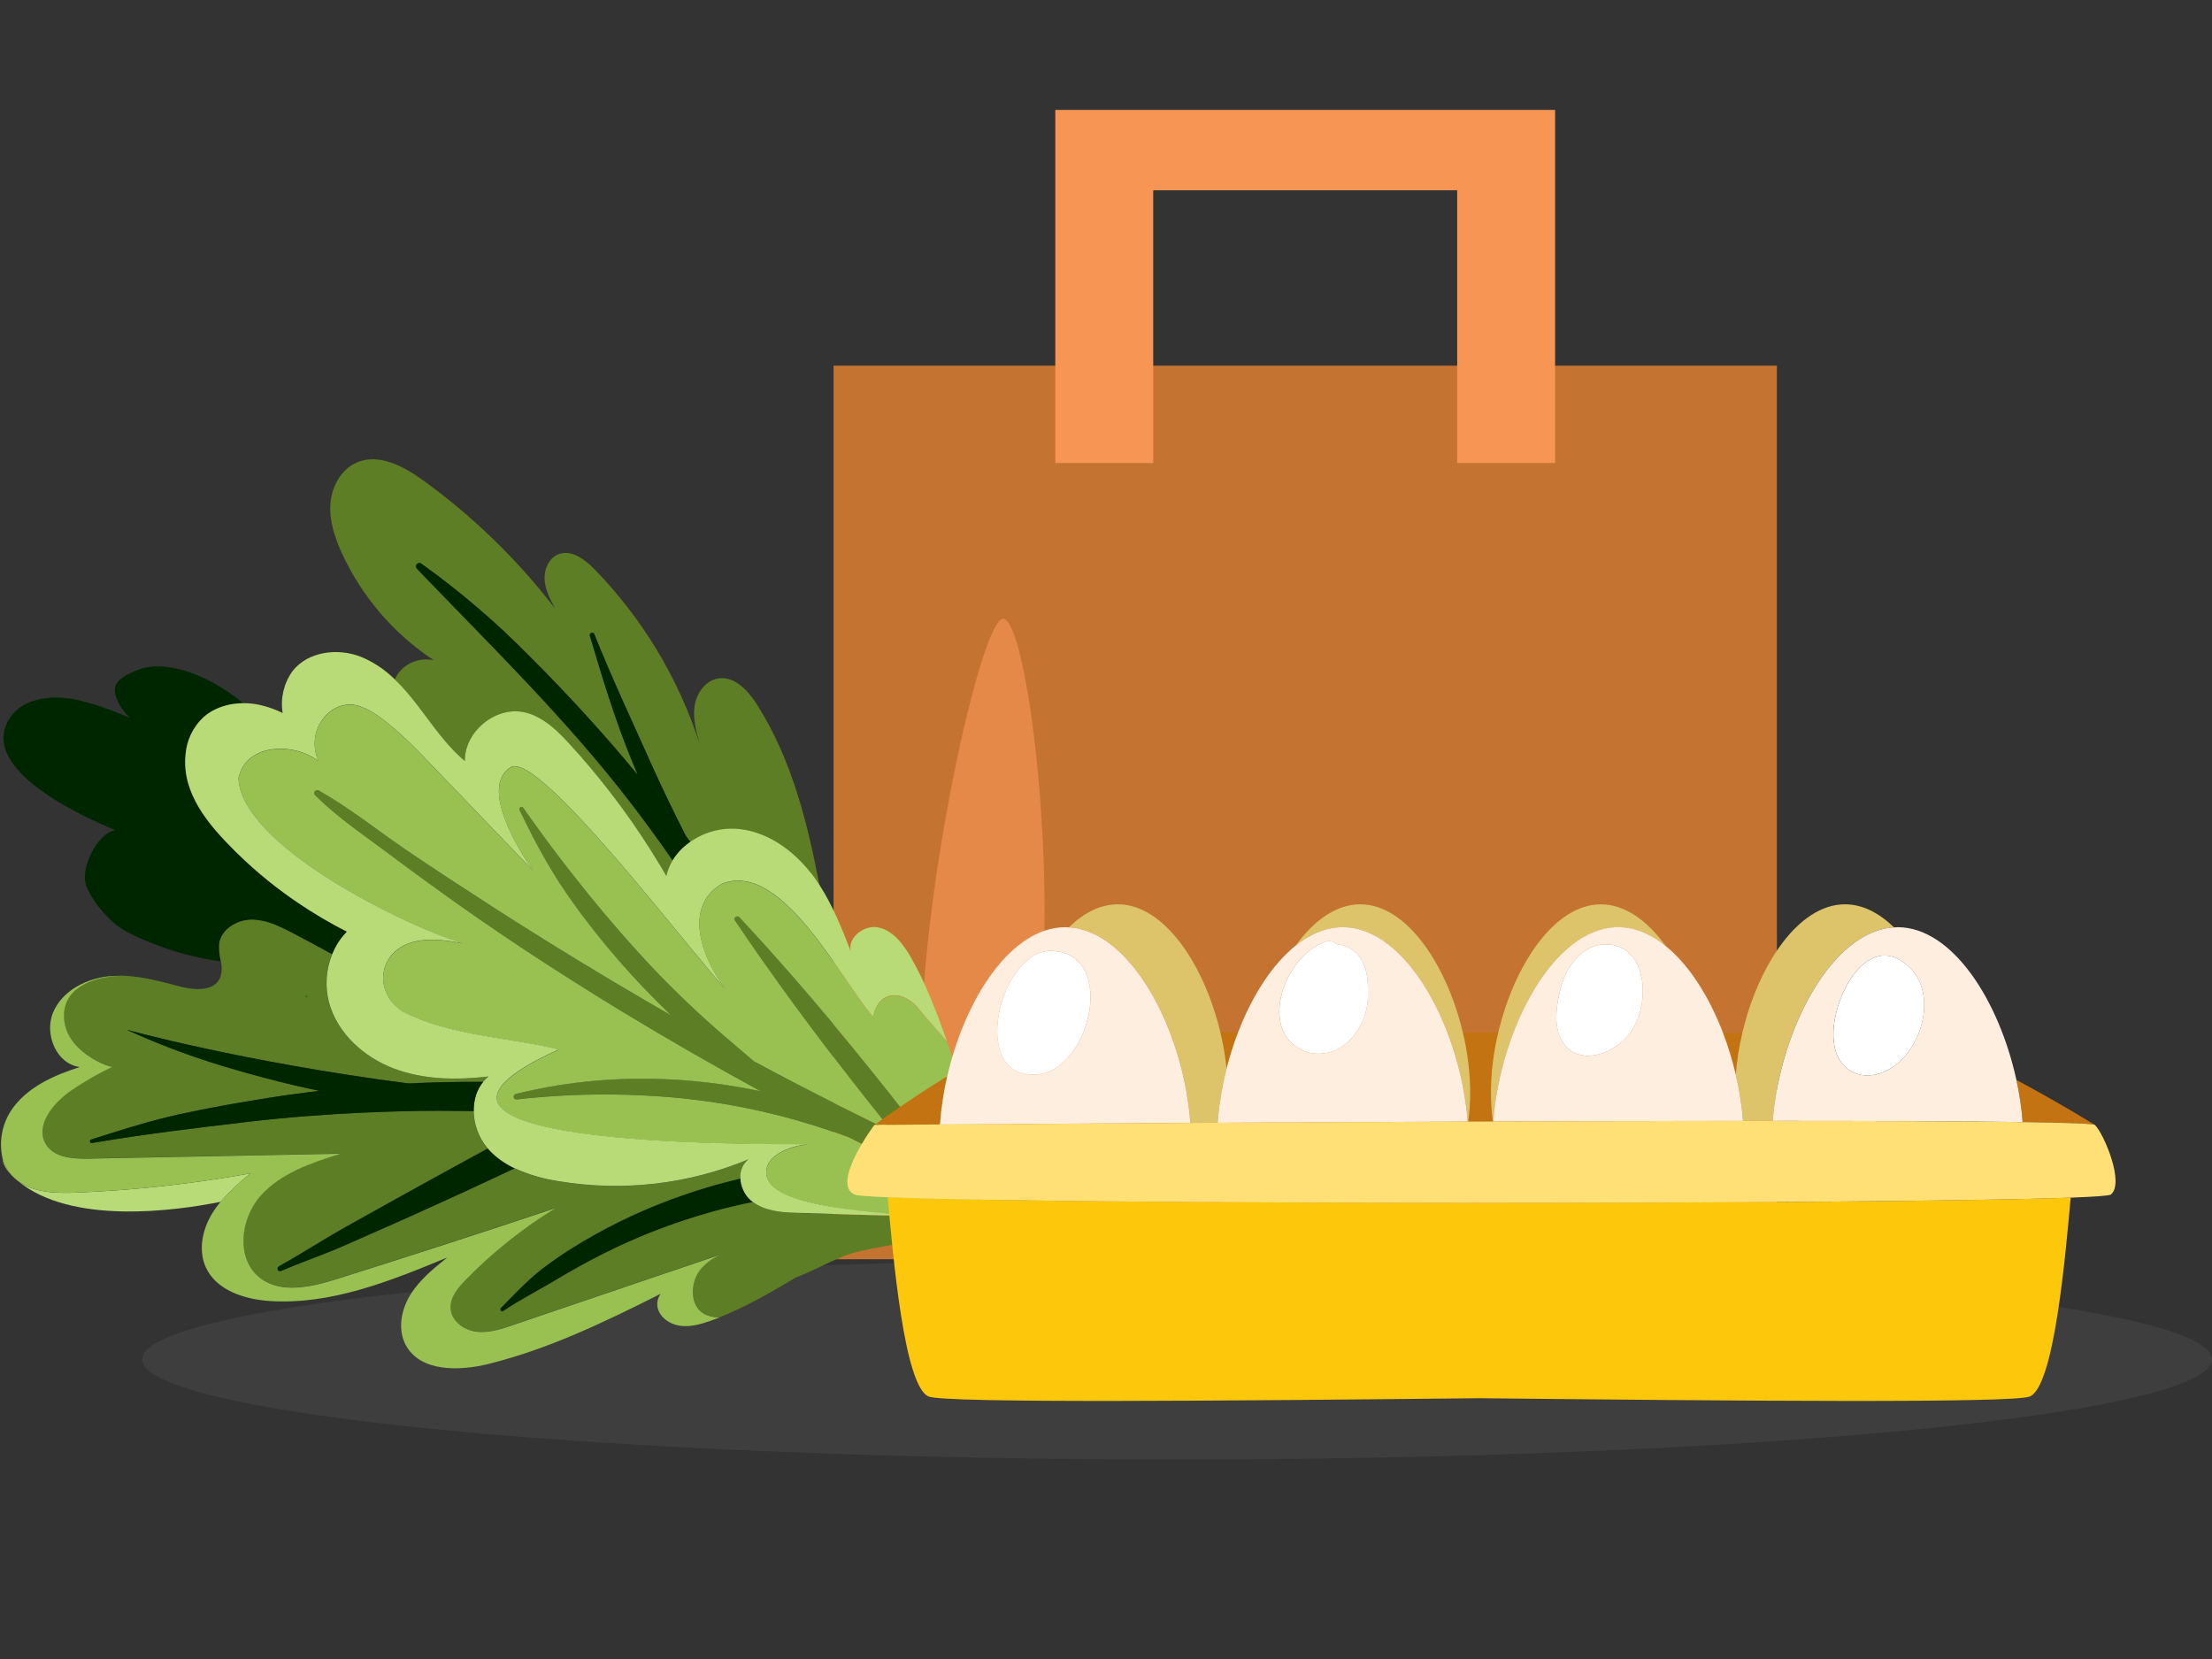 <?xml version="1.0" encoding="UTF-8"?> <svg xmlns="http://www.w3.org/2000/svg" xmlns:xlink="http://www.w3.org/1999/xlink" id="Layer_1" viewBox="0 0 600 450"><rect x="0" y="0" width="600" height="450" fill="#333333" stroke="none"/><defs><style>.cls-1{clip-path:url(#clippath);}.cls-2{fill:none;}.cls-2,.cls-3,.cls-4,.cls-5,.cls-6,.cls-7,.cls-8,.cls-9,.cls-10,.cls-11,.cls-12,.cls-13,.cls-14,.cls-15,.cls-16,.cls-17,.cls-18{stroke-width:0px;}.cls-19{clip-path:url(#clippath-1);}.cls-20{clip-path:url(#clippath-4);}.cls-21{clip-path:url(#clippath-3);}.cls-22{clip-path:url(#clippath-2);}.cls-3{fill:#818385;isolation:isolate;opacity:.14;}.cls-23{opacity:.63;}.cls-4{fill:#5d7e24;}.cls-5{fill:#447b05;}.cls-6{fill:#c47312;}.cls-7{fill:#ddc369;}.cls-8{fill:#c47331;}.cls-9{fill:#b76b32;}.cls-10{fill:#98c152;}.cls-11{fill:#b9db77;}.cls-12{fill:#98d146;}.cls-13{fill:#fff;}.cls-14{fill:#fdc70c;}.cls-15{fill:#feeee0;}.cls-16{fill:#f79654;}.cls-17{fill:#ffe076;}.cls-18{fill:#002600;}</style><clipPath id="clippath"><rect class="cls-2" x="226.1" y="29.8" width="255.88" height="311.78"></rect></clipPath><clipPath id="clippath-1"><rect class="cls-2" x="226.1" y="29.8" width="255.88" height="311.78"></rect></clipPath><clipPath id="clippath-2"><rect class="cls-2" x="249.92" y="167.82" width="33.43" height="147.21"></rect></clipPath><clipPath id="clippath-3"><rect class="cls-2" x="-3.91" y="125.83" width="270.85" height="295.61" transform="translate(-109.89 89.53) rotate(-27)"></rect></clipPath><clipPath id="clippath-4"><rect class="cls-2" x="229.83" y="245.29" width="344.01" height="134.71"></rect></clipPath></defs><ellipse id="Ellipse_32" class="cls-3" cx="319.28" cy="368.73" rx="280.72" ry="27.15"></ellipse><g id="Group_388"><g class="cls-1"><g id="Group_387"><rect id="Rectangle_150" class="cls-8" x="226.1" y="99.18" width="255.88" height="242.39"></rect><path id="Path_1634" class="cls-16" d="M286.25,29.8v95.8h26.56V51.62h82.45v73.97h26.56V29.8h-135.56Z"></path><g id="Group_386"><g class="cls-19"><g id="Group_385"><g id="Group_384" class="cls-23"><g id="Group_383"><g class="cls-22"><g id="Group_382"><path id="Path_1635" class="cls-16" d="M267.8,311.7c26.35-12.62,13.17-144.52,4.19-143.88-9.52,1.78-42.04,173-4.19,143.88"></path></g></g></g></g><path id="Path_1636" class="cls-9" d="M333.09,321.24c89.8-28.94,113.35-54.81,124.5-41.65s10.22,46.51-18.87,46.2c-29.09-.31-123.44,1.19-105.62-4.55"></path></g></g></g></g></g></g><g id="Group_311"><g class="cls-21"><g id="Group_310"><path id="Path_312" class="cls-12" d="M3.27,318.92c-1.26-1.37-2.16-3.03-2.61-4.83.07,1.52.89,3.13,2.61,4.83"></path><path id="Path_313" class="cls-11" d="M67.91,318.29c-15.53,2.81-31.23,4.55-47,5.2-5.57.23-11.77.07-16.07-3.16,14.54,12.03,42.7,8.12,54.99,5.66,2.46-2.8,5.17-5.38,8.09-7.7"></path><path id="Path_314" class="cls-18" d="M59.5,256.05c.51-3.9,4.73-6.49,8.66-6.56.25,0,.49,0,.74,0,.9.04,1.8.17,2.67.38.15.04.31.07.46.11.86.23,1.71.51,2.54.84,1.6.66,3.16,1.4,4.69,2.22,1.82.95,3.63,1.91,5.43,2.88,1.81.97,3.6,1.95,5.4,2.95.19-.46.39-.91.61-1.35.1-.21.21-.42.32-.62.2-.37.41-.73.62-1.08.18-.28.36-.56.55-.82.56-.81,1.2-1.57,1.89-2.27-2.29-1.16-4.55-2.4-6.76-3.71s-4.39-2.68-6.51-4.12c-1.42-.96-2.81-1.95-4.19-2.97s-2.73-2.07-4.06-3.14c-1.33-1.08-2.64-2.18-3.92-3.32-.64-.57-1.28-1.14-1.9-1.72-1.89-1.74-3.71-3.55-5.48-5.41-.55-.58-1.09-1.17-1.63-1.76-1.35-1.49-2.61-3.04-3.8-4.66-1.41-1.92-2.62-3.99-3.61-6.17-.48-1.09-.89-2.21-1.22-3.36-.22-.77-.39-1.56-.52-2.36-.06-.4-.12-.8-.16-1.2-.04-.4-.07-.81-.09-1.21-.02-.4-.02-.81-.02-1.22,0-.2,0-.4.02-.61.02-.4.05-.81.09-1.21.32-3.81,2.03-7.36,4.8-9.99.59-.53,1.23-1.01,1.91-1.43.51-.32,1.04-.6,1.58-.85.61-.28,1.24-.53,1.89-.73.36-.11.72-.22,1.09-.31,1.2-.29,2.43-.46,3.67-.51.25-.01.5-.02.74-.02-5.39-4.3-11.26-7.81-17.97-9.35-3.61-.83-7.52-1.02-10.95.44-1.45.62-6.03,2.3-5.95,5.35.07,2.58,2.15,5.74,4.21,7.61-5.08-2.28-11.71-4.62-16.34-5.3-5.73-.85-12.63.08-16.02,4.82-10.17,14.18,20.56,27.69,28.31,30.85-4.95.87-9.7,10.52-7.87,15.18s6.68,10.22,11.13,12.5c7.95,4.05,16.53,6.74,25.37,7.93l-.04-.22c-.36-1.47-.5-2.99-.4-4.51"></path><path id="Path_315" class="cls-18" d="M119.04,318.8c-1.46.8-2.91,1.6-4.35,2.38-2.86,1.56-5.71,3.15-8.55,4.74-3.28,1.84-6.55,3.68-9.85,5.49-.31.17-.61.34-.92.51-.84.46-1.67.92-2.49,1.4-1.65.94-3.29,1.91-4.93,2.89s-3.26,1.96-4.89,2.95-3.26,1.96-4.91,2.91c-.82.48-1.65.95-2.48,1.41-.36.18-.51.62-.33.99.18.36.62.51.99.33.4-.18.81-.34,1.21-.51.5-.21,1-.42,1.49-.62.6-.25,1.21-.49,1.81-.73,1.21-.48,2.43-.94,3.65-1.41s2.44-.93,3.65-1.41c1.82-.71,3.63-1.45,5.42-2.25,5.85-2.62,11.75-5.14,17.6-7.78,2.38-1.08,4.76-2.16,7.14-3.24,4.76-2.16,9.5-4.35,14.24-6.55,2.37-1.1,4.73-2.22,7.09-3.33-1.38-.66-2.71-1.44-3.95-2.33-.62-.45-1.21-.93-1.77-1.44-.57-.52-1.11-1.06-1.61-1.64-2.99,1.59-5.95,3.22-8.88,4.84-1.47.81-2.93,1.62-4.39,2.42"></path><path id="Path_316" class="cls-18" d="M191.8,322.12c-1.97.59-3.93,1.21-5.87,1.88-1.3.44-2.58.9-3.87,1.38s-2.56.97-3.83,1.48c-1.27.51-2.53,1.04-3.79,1.59-4.39,1.91-8.69,4.04-12.89,6.37-2.27,1.26-4.5,2.58-6.69,3.97-1.09.69-2.18,1.4-3.25,2.13-1.07.73-2.13,1.47-3.18,2.24-1.73,1.28-3.38,2.64-4.96,4.1-2.61,2.38-5.03,4.91-7.57,7.51-.23.26-.2.65.06.88.05.04.11.08.17.1.06.02.12.02.19.01.07-.01.14-.04.2-.09,1.08-.73,2.2-1.43,3.32-2.12,1.13-.68,2.27-1.34,3.41-1.99,1.72-.98,3.45-1.94,5.16-2.93.57-.33,1.14-.66,1.7-1,4.56-2.73,9.22-5.36,13.98-7.73,1.16-.58,2.33-1.14,3.51-1.7,5.88-2.76,11.93-5.17,18.1-7.21,1.23-.41,2.47-.8,3.71-1.18,1.24-.38,2.49-.74,3.74-1.09,3.66-1.02,7.36-1.9,11.09-2.64-.07-.05-.13-.11-.2-.16-.14-.11-.27-.21-.4-.33-.42-.37-.79-.78-1.12-1.22-.33-.45-.62-.94-.85-1.45-.47-1.02-.75-2.11-.81-3.23-1.14.27-2.28.56-3.41.85-1.89.49-3.77,1.01-5.64,1.56"></path><path id="Path_317" class="cls-4" d="M110.92,188.45l.05.06c.72.85,1.41,1.72,2.09,2.59,1.26,1.63,2.49,3.3,3.74,4.96.3.39.59.79.89,1.18.99,1.3,2,2.58,3.06,3.83l.05.05c.81.95,1.65,1.88,2.52,2.77s1.8,1.75,2.77,2.56c-.12-7.93,8.3-14.87,16.06-13.24.62.13,1.23.3,1.82.52.3.11.59.22.87.34,2.02.92,3.88,2.14,5.52,3.64.72.63,1.42,1.31,2.11,1.99s1.34,1.39,1.98,2.09c1.88,2.05,3.72,4.14,5.52,6.27.6.71,1.19,1.42,1.78,2.14,1.18,1.43,2.34,2.88,3.47,4.35.57.73,1.13,1.47,1.69,2.21s1.11,1.49,1.66,2.23c1.92,2.62,3.78,5.28,5.58,7.99,1.8,2.71,3.52,5.46,5.19,8.25.47.8.94,1.6,1.41,2.4.33-1.5.91-2.94,1.71-4.25-3.59-5.16-7.28-10.25-11.11-15.24-17.65-23.04-38.28-43.03-58.3-63.91-.32-.39-.27-.97.12-1.29.3-.25.72-.28,1.05-.09,10.41,7.45,20.17,15.78,29.15,24.9,10.4,10.33,20.27,21.15,29.63,32.47-.46-1.1-.92-2.2-1.38-3.3-4.67-11.33-8.16-22.76-11.63-34.49-.07-.35.15-.69.5-.76.28-.06.57.08.7.34,4.59,11.5,9.89,22.84,14.96,34.13,3.12,6.94,6.41,13.8,9.86,20.57.42.55.83,1.11,1.24,1.66,1.89-1.32,4-2.3,6.22-2.9.24-.07.49-.13.73-.18,1.72-.4,3.5-.56,5.27-.47,1.52.09,3.03.33,4.51.73.98.26,1.94.59,2.87.97.94.39,1.86.82,2.74,1.31.45.24.89.5,1.32.77,1.97,1.22,3.79,2.65,5.46,4.27.56.54,1.1,1.09,1.62,1.66.35.38.69.77,1.02,1.16.33.39.65.79.96,1.2.83,1.07,1.6,2.18,2.33,3.32-3.32-17.35-7.58-34.25-16.92-49.04-2.44-3.86-6.21-7.96-10.73-7.12-3.4.63-5.74,4.06-6.25,7.48s.44,6.86,1.36,10.18c-5.73-17.73-15.47-33.91-28.46-47.27-2.66-2.73-6.42-5.54-9.96-4.05-2.57,1.09-3.82,4.18-3.61,6.95s1.55,5.3,2.85,7.74c-10.18-13.24-22.22-24.95-35.75-34.75-5.3-3.84-12.09-7.51-18.13-4.85-4.26,1.88-6.77,6.62-7.08,11.24s1.21,9.18,3.14,13.38c5.45,11.79,14.07,21.83,24.9,28.99-3.51-.78-7.17.49-9.44,3.28-.46.61-.85,1.27-1.17,1.96,1.34,1.3,2.62,2.67,3.82,4.11"></path><path id="Path_318" class="cls-18" d="M176.16,206.11c-5.07-11.29-10.37-22.63-14.96-34.13-.16-.32-.55-.44-.87-.28-.26.13-.39.42-.34.7,3.48,11.74,6.96,23.17,11.63,34.49.45,1.1.92,2.2,1.38,3.3-9.34-11.29-19.22-22.11-29.63-32.46-8.99-9.12-18.74-17.45-29.15-24.9-.44-.26-1-.11-1.26.33-.2.33-.16.75.09,1.05,20.03,20.88,40.66,40.87,58.3,63.91,3.83,5,7.52,10.08,11.11,15.24.76-1.24,1.68-2.37,2.74-3.36.64-.6,1.33-1.16,2.05-1.66-.41-.55-.82-1.11-1.24-1.66-3.46-6.77-6.75-13.62-9.86-20.57"></path><path id="Path_319" class="cls-4" d="M268.31,319.04c-4.88-2.15-9.74-4.34-14.59-6.58-4.22-5.48-8.48-10.93-12.78-16.35-3.23-4.06-6.49-8.1-9.77-12.12-7.4-9.04-14.97-17.94-22.77-26.62-2.6-2.9-5.23-5.77-7.88-8.61-.06-.07-.14-.12-.23-.16-.08-.03-.17-.05-.26-.06-.07,0-.14,0-.22.03-.07.02-.13.04-.2.07-.19.09-.34.25-.41.44-.03.08-.03.16-.02.25.02.09.05.19.11.26,2.49,3.71,5.02,7.39,7.59,11.04,1.71,2.44,3.44,4.86,5.19,7.28,9.59,13.28,19.64,26.26,29.9,39.03-4.74-2.27-9.45-4.59-14.15-6.95-7.83-3.93-15.6-7.97-23.31-12.11-.33-.27-.66-.54-.98-.81-2.35-2.02-4.72-4.02-7.07-6.05-.9-.78-1.8-1.56-2.7-2.35-1.65-1.46-3.29-2.94-4.91-4.45-1.62-1.5-3.22-3.02-4.8-4.57-3.16-3.08-6.24-6.25-9.25-9.49-1.48-1.6-2.95-3.23-4.41-4.87-.73-.82-1.46-1.64-2.18-2.47-1.44-1.66-2.88-3.33-4.29-5.01-2.84-3.37-5.62-6.79-8.34-10.26-4.17-5.31-8.19-10.71-12.08-16.16-.56-.79-1.12-1.57-1.67-2.36-.15-.22-.45-.27-.67-.12-.02.01-.03.02-.04.03-.11.08-.2.19-.25.32-.02.06-.03.13-.03.2,0,.07.02.14.05.21,1.08,2.25,2.17,4.47,3.3,6.66.38.73.76,1.45,1.14,2.18,2.05,3.85,4.22,7.61,6.63,11.3.6.92,1.22,1.84,1.85,2.76.08.11.16.23.24.34,1.18,1.7,2.39,3.38,3.62,5.04l.39.52c4.11,5.5,8.5,10.79,13.15,15.86,2.62,2.86,5.31,5.66,8.06,8.38.92.91,1.84,1.81,2.78,2.7-2.02-1.15-4.04-2.32-6.06-3.49-12.1-7.02-24.06-14.29-35.88-21.79-1.97-1.25-3.94-2.5-5.9-3.77-7.97-5.12-15.91-10.3-23.75-15.62-7.97-5.4-15.65-11.63-24.04-16.34-.09-.05-.19-.08-.29-.1-.05,0-.1,0-.15,0-.1,0-.19.03-.28.06-.05.02-.1.04-.14.07-.12.07-.21.17-.29.28-.09.13-.13.28-.12.44,0,.06.01.11.03.17.01.02.02.05.03.07.04.09.1.17.17.24,1.86,1.86,3.85,3.61,5.9,5.29,1.23,1.01,2.49,2,3.76,2.97,2.21,1.69,4.45,3.32,6.68,4.95.68.5,1.36,1,2.04,1.5l.51.38c.34.25.68.5,1.02.76,1.68,1.26,3.36,2.51,5.05,3.75,2.04,1.51,4.1,3.01,6.16,4.5,3.03,2.2,6.08,4.38,9.14,6.54,3.09,2.18,6.2,4.33,9.33,6.45,2.2,1.5,4.42,2.98,6.63,4.46,8.96,5.93,18.03,11.68,27.22,17.25,12.31,7.49,24.81,14.68,37.49,21.55-2.07-.43-4.14-.83-6.22-1.18-1.34-.23-2.69-.44-4.04-.64-2.75-.4-5.51-.72-8.28-.97-2.42-.22-4.84-.38-7.27-.48-1.04-.04-2.09-.08-3.13-.1-1.03-.02-2.05-.03-3.08-.03-.73,0-1.47,0-2.2.01-2.41.03-4.83.13-7.24.28-.86.05-1.72.12-2.58.19-7.55.61-15.03,1.83-22.38,3.65-.41.08-.67.48-.59.89s.48.67.89.59c8.44-.95,16.94-1.39,25.43-1.33.11,0,.22,0,.34,0,2.83.03,5.65.11,8.48.25,19.05.85,37.86,4.69,55.72,11.37,2.43,1.24,4.87,2.46,7.31,3.67,2.44,1.21,4.89,2.41,7.34,3.61,4.91,2.39,9.83,4.73,14.77,7.04,1.18.55,2.37,1.09,3.55,1.64,3.55,1.64,7.11,3.27,10.67,4.88-.69.05-1.39.09-2.11.13-.85.05-1.72.09-2.6.13-.55.02-1.1.05-1.66.07-2.24.08-4.58.14-6.98.17l.48.19-.49-.19c-.95.01-1.92.02-2.89.03h-.15c-.96,0-1.92.01-2.89.01h-.16c-.99,0-1.98,0-2.97,0h-.05c-.94,0-1.87-.01-2.81-.02h-.23c-.4,0-.79-.01-1.19-.02h-.93c-.53-.02-1.07-.03-1.6-.04h-.78c-.71-.02-1.42-.04-2.12-.05-.31,0-.62,0-.94-.02l-1.6-.03c-.36,0-.72-.02-1.08-.03-.4-.01-.81-.02-1.21-.03l-1.15-.03c-.36,0-.72-.02-1.08-.03l-1.15-.03-1.03-.03-1.14-.03-.98-.03-1.12-.03-.9-.03-1.18-.04-.68-.02-1.35-.04h-.33s-3.93-.14-3.93-.14c-.19-.01-.39-.01-.57-.02l-1.06-.03h-.46c-.48-.03-.95-.04-1.38-.06h-.22s-.59-.02-.59-.02h-.21c-.25,0-.49-.02-.72-.02-4-.1-8.26-.57-11.41-2.93-3.72.74-7.42,1.62-11.09,2.64-1.25.35-2.5.71-3.74,1.09s-2.48.77-3.71,1.18c-6.17,2.04-12.21,4.44-18.1,7.2-1.18.55-2.34,1.12-3.51,1.7-4.76,2.37-9.41,5-13.98,7.73-.56.34-1.13.67-1.7,1-1.71.99-3.44,1.95-5.16,2.93-1.15.65-2.29,1.31-3.41,1.99s-2.24,1.38-3.32,2.12c-.06.04-.13.07-.2.09-.06.01-.13,0-.19-.01-.32-.13-.47-.5-.33-.81.03-.06.06-.12.1-.17,2.54-2.6,4.96-5.13,7.57-7.51,1.58-1.45,3.24-2.82,4.96-4.1,1.05-.77,2.11-1.52,3.18-2.25,1.07-.73,2.16-1.44,3.25-2.13,2.19-1.38,4.42-2.7,6.69-3.97,4.2-2.34,8.49-4.46,12.89-6.37,1.25-.55,2.52-1.07,3.79-1.59,1.27-.51,2.55-1.01,3.83-1.48,1.29-.48,2.58-.94,3.87-1.38,1.94-.66,3.9-1.29,5.87-1.88,1.87-.56,3.75-1.08,5.64-1.56,1.13-.29,2.27-.58,3.41-.85-.2-2,.64-3.96,2.21-5.2-16.33,6.81-34.25,8.87-51.7,5.93-4.05-.61-7.99-1.77-11.73-3.46-2.36,1.12-4.73,2.23-7.09,3.33-4.74,2.21-9.48,4.39-14.24,6.55-2.38,1.08-4.76,2.16-7.14,3.24-5.85,2.64-11.75,5.16-17.61,7.78-1.79.8-3.6,1.54-5.42,2.25-1.21.48-2.43.94-3.65,1.41s-2.44.93-3.65,1.41c-.61.24-1.21.48-1.82.73-.5.2-.99.41-1.49.62-.4.17-.81.34-1.21.51-.26.13-.58.09-.8-.11-.31-.26-.34-.73-.08-1.03.06-.07.14-.13.22-.17.83-.46,1.66-.94,2.48-1.41,1.65-.95,3.28-1.93,4.91-2.91s3.26-1.97,4.89-2.95,3.27-1.95,4.93-2.89c.83-.47,1.66-.94,2.49-1.4.31-.17.61-.34.92-.51,3.29-1.81,6.57-3.65,9.85-5.49,2.84-1.59,5.69-3.18,8.55-4.74,1.44-.79,2.89-1.58,4.35-2.38,1.46-.8,2.92-1.61,4.39-2.42,2.94-1.62,5.9-3.24,8.88-4.84-.03-.04-.07-.07-.1-.11-2.35-2.82-3.66-6.37-3.71-10.04-.78-.02-1.57-.02-2.35-.04-2.35-.04-4.71-.06-7.07-.06-3.15,0-6.3.04-9.45.12-3.55.09-7.1.21-10.66.37-5.33.24-10.66.57-15.98.98s-10.63.94-15.93,1.56c-14.01,1.64-28.14,3.34-42.05,5.71-.13.03-.27,0-.38-.08-.05-.03-.09-.08-.12-.13-.03-.05-.05-.1-.06-.16-.02-.1,0-.19.03-.28,0-.03.02-.05.03-.08.07-.11.17-.19.3-.23,6.94-2.19,13.75-4.4,20.8-6.11,1.01-.25,2.02-.48,3.03-.7,2.01-.44,4.03-.86,6.04-1.26,2.02-.4,4.04-.78,6.06-1.15,3.03-.55,6.07-1.06,9.12-1.56,1.02-.17,2.03-.34,3.05-.5,1.43-.23,2.87-.45,4.3-.65,2.16-.32,4.33-.61,6.5-.89.99-.13,1.99-.23,2.98-.35-8.65-1.8-19.63-4.63-29.12-7.64-7.9-2.51-15.65-5.5-23.19-8.95,0,0,31.2,8.71,76.37,14.56,6.74-.32,13.53-.47,20.32-.42.43-.53.92-1.01,1.45-1.44-8.64,1.01-17.61.89-25.71-2.19s-15.24-9.48-17.54-17.84c-1.15-4.35-.85-8.95.84-13.11-1.79-.99-3.59-1.98-5.4-2.95s-3.62-1.93-5.43-2.88c-1.52-.82-3.09-1.56-4.69-2.22-.83-.33-1.68-.61-2.54-.84-.15-.04-.31-.08-.46-.11-.87-.21-1.75-.33-2.64-.38-.28-.01-.52-.02-.77-.01-3.94.06-8.15,2.65-8.67,6.55-.09,1.52.04,3.04.4,4.51l.04.22c.4,1.53.31,3.15-.26,4.63-1.75,3.62-6.96,3.23-10.83,2.21-4.83-1.26-9.73-2.61-14.69-2.89-.47-.04-.93-.06-1.4-.05-.23,0-.49.01-.75.02-4.91.23-14.5,2.22-14.65,10.61-.17,9.94,12.52,14.33,13.2,14-3.87,1.85-7.59,3.99-11.14,6.39-4.98,3.39-10.11,9.66-6.92,14.73,2.28,3.61,7.34,3.92,11.63,3.84l68.27-1.34c-7.92,2.5-16.25,5.27-21.76,11.5s-6.66,17.09-.14,22.15c5.75,4.46,14.04,2.49,21.02.29,19.81-6.23,39.56-12.64,59.25-19.22-8.93,5.48-17.16,12.04-24.48,19.53-2.1,2.15-4.26,4.73-4.07,7.7.21,3.39,3.56,5.88,6.93,6.32s6.74-.68,9.97-1.77l56.34-19.14c-1.97.88-3.74,2.15-5.19,3.75-3.13,3.59-3.34,10.08.79,12.38,1.29.65,2.71.97,4.15.93,7.19-2.82,13.9-6.73,20.58-10.72,6.55-2.57,11.86-5.91,16.95-7.07,30.26-6.87,34.85-.67,51.88,4.56,4.3,1.32,7.92,2.51,10.96,3.56,2.08.72,4.39.15,5.9-1.45,1.07-1.13,2.04-2.36,2.9-3.66,2.67,1.11,5.34,2.2,8.01,3.28,4.95,2,7.65-6.13,2.57-8-10.75-3.95-21.39-8.12-31.93-12.52-2.46-1.03-4.92-2.06-7.38-3.11-2.45-1.05-4.9-2.11-7.34-3.19M82.87,270.32c-.02-.09,0-.19.08-.25.1-.1.26-.09.36,0,0,0,.01.01.02.02.02.02.04.05.05.08.05.13-.01.29-.15.34-.07.03-.15.02-.22-.01-.04-.02-.07-.05-.09-.08-.02-.03-.04-.07-.05-.11"></path><path id="Path_320" class="cls-5" d="M83.3,270.47c.09-.07.11-.19.07-.29-.01-.03-.03-.06-.05-.08-.09-.11-.25-.13-.36-.04,0,0-.01.01-.02.02-.07.06-.1.16-.08.25,0,.04.02.08.05.11.02.03.06.06.09.08.1.05.22.04.29-.04"></path><path id="Path_321" class="cls-10" d="M236.78,275.82c-9.04-10.58-24.81-42.42-40.94-36.08-10.83,6.23-5.23,20.64.85,28.44-8.18-8.39-50.49-64.77-58.18-60.04-8.33,5.3,1.88,22.05,6,27.97l-29.64-30.88c-3.82-3.99-11.36-11.42-16.55-13.35-7.58-3.36-15.78,5.39-12.02,14.55-6.6-5.09-19.64-4.81-21.6,4.66.6,18.19,44.87,40.01,60.9,44.82-4.09-.72-8.3-1.44-12.39-.61-10.24,1.82-12.58,13.25-4.09,19.03,12.84,6.73,28.45,6.96,42.46,10.37-58.31,26.42,52.45,25.69,67.6,25.71-4.06.37-10.24,2.4-11.19,6.38-2.21,9.28,19.92,11.47,40.33,13.07h.23c.94.01,1.87.02,2.81.02h.06c.99,0,1.98,0,2.97,0h.16c.97,0,1.93,0,2.89,0h.15c.97,0,1.93-.02,2.89-.03,2.4-.03,4.74-.09,6.98-.17.56-.02,1.11-.04,1.66-.07.89-.04,1.76-.08,2.6-.13.72-.04,1.42-.09,2.11-.13-3.56-1.61-7.12-3.23-10.67-4.88-1.18-.55-2.37-1.09-3.55-1.64-4.94-2.31-9.87-4.65-14.77-7.04-2.45-1.19-4.9-2.4-7.34-3.61-2.44-1.21-4.88-2.44-7.31-3.67-17.86-6.69-36.66-10.53-55.71-11.38-2.84-.14-5.67-.23-8.5-.25h-.34c-8.5-.06-16.99.38-25.43,1.33-.41.08-.81-.18-.89-.59-.08-.41.18-.81.59-.89h0c7.35-1.82,14.84-3.04,22.38-3.65.86-.07,1.72-.14,2.58-.19,2.42-.15,4.84-.25,7.25-.28.73,0,1.47-.01,2.2-.01,1.03,0,2.05.01,3.08.03,1.04.02,2.09.06,3.13.1,2.43.1,4.85.26,7.27.48,2.77.25,5.53.57,8.28.97,1.35.19,2.7.41,4.04.64,2.08.35,4.16.75,6.22,1.18-12.67-6.89-25.16-14.07-37.48-21.55-9.18-5.58-18.26-11.33-27.22-17.25-2.22-1.47-4.43-2.96-6.63-4.46-3.13-2.12-6.24-4.28-9.33-6.45-3.06-2.16-6.11-4.34-9.14-6.54-2.06-1.49-4.11-2.99-6.16-4.5-1.69-1.24-3.37-2.49-5.05-3.75-.34-.25-.68-.5-1.02-.76l-.51-.38c-.68-.5-1.35-1-2.04-1.5-2.23-1.63-4.47-3.27-6.68-4.95-1.27-.97-2.53-1.96-3.76-2.97-2.05-1.68-4.04-3.44-5.9-5.29-.07-.07-.13-.15-.17-.24-.01-.02-.02-.05-.03-.07-.02-.05-.03-.11-.03-.17,0-.16.04-.31.12-.44.08-.11.17-.21.29-.28.04-.03.09-.05.14-.07.09-.04.18-.06.28-.06.05,0,.1,0,.14,0,.1.01.2.05.29.1,8.39,4.71,16.08,10.94,24.04,16.34,7.84,5.32,15.78,10.49,23.75,15.62,1.96,1.26,3.93,2.52,5.9,3.77,11.82,7.49,23.78,14.76,35.88,21.79,2.02,1.17,4.04,2.33,6.06,3.49-.93-.89-1.86-1.79-2.78-2.7-2.75-2.73-5.44-5.52-8.06-8.38-4.65-5.08-9.03-10.37-13.15-15.86l-.39-.52c-1.23-1.66-2.44-3.34-3.62-5.04-.08-.11-.16-.23-.24-.34-.63-.92-1.25-1.83-1.85-2.76-2.41-3.69-4.58-7.45-6.63-11.3-.38-.72-.76-1.45-1.14-2.18-1.13-2.19-2.22-4.41-3.3-6.66-.03-.07-.05-.14-.05-.21,0-.07,0-.14.03-.2.05-.13.13-.24.25-.32.2-.17.5-.15.68.05.01.01.02.03.03.04.55.79,1.11,1.58,1.67,2.36,3.88,5.45,7.91,10.86,12.08,16.16,2.72,3.47,5.5,6.89,8.34,10.26,1.42,1.68,2.85,3.35,4.29,5.01.72.83,1.45,1.65,2.18,2.47,1.46,1.64,2.93,3.26,4.41,4.87,3,3.24,6.08,6.4,9.25,9.49,1.58,1.54,3.18,3.06,4.8,4.57s3.25,2.98,4.91,4.45c.89.79,1.79,1.57,2.7,2.35,2.34,2.03,4.71,4.03,7.07,6.05.32.27.65.54.98.81,7.71,4.15,15.48,8.18,23.31,12.11,4.7,2.36,9.41,4.67,14.15,6.95-10.27-12.77-20.31-25.74-29.9-39.02-1.74-2.42-3.47-4.84-5.19-7.28-2.57-3.66-5.1-7.34-7.59-11.04-.06-.08-.09-.17-.11-.26-.01-.08,0-.17.02-.25.07-.2.22-.35.41-.44.06-.03.13-.05.19-.07.07-.02.14-.03.22-.03.09,0,.18.02.26.06.09.04.16.09.23.16,2.65,2.85,5.28,5.72,7.88,8.61,7.8,8.68,15.37,17.58,22.77,26.62,3.29,4.02,6.55,8.06,9.77,12.12,4.3,5.42,8.56,10.87,12.78,16.35,4.84,2.24,9.7,4.43,14.58,6.58,2.44,1.07,4.89,2.14,7.34,3.19s4.91,2.09,7.38,3.12c-9.88-6.65-16.34-17.68-20.92-28.82-1.9-4.61-3.56-9.34-5.25-14.05l-7.12-8.1c-3.93-5.65-11.32-6.48-12.96,1.45"></path><path id="Path_322" class="cls-11" d="M219.98,236.85c-.31-.4-.63-.8-.96-1.2-.33-.39-.67-.78-1.02-1.16-.52-.57-1.06-1.12-1.62-1.66-1.66-1.61-3.49-3.04-5.46-4.27-.44-.27-.88-.53-1.32-.77-.89-.49-1.81-.93-2.75-1.31-.94-.38-1.9-.71-2.87-.97-1.47-.4-2.98-.64-4.51-.73-1.77-.09-3.54.07-5.27.47-.24.06-.49.12-.73.18-2.23.6-4.33,1.58-6.22,2.9-.72.5-1.41,1.06-2.05,1.66-1.06.99-1.98,2.12-2.74,3.36-.8,1.31-1.38,2.75-1.71,4.25-.46-.8-.93-1.6-1.41-2.4-1.67-2.79-3.39-5.54-5.19-8.25-1.79-2.71-3.65-5.37-5.58-7.99-.55-.75-1.1-1.49-1.66-2.23-.56-.74-1.12-1.48-1.69-2.21-1.14-1.47-2.3-2.92-3.47-4.35-.59-.72-1.18-1.43-1.78-2.14-1.8-2.13-3.64-4.22-5.52-6.27-.64-.7-1.3-1.41-1.98-2.09s-1.38-1.36-2.11-1.99c-1.64-1.49-3.5-2.72-5.52-3.64-.29-.12-.58-.24-.87-.34-.59-.21-1.2-.39-1.82-.52-7.76-1.63-16.18,5.31-16.06,13.24-.97-.81-1.89-1.66-2.77-2.56s-1.71-1.82-2.52-2.77l-.05-.05c-1.06-1.24-2.07-2.53-3.06-3.83-.3-.39-.6-.78-.89-1.18-1.24-1.65-2.48-3.33-3.74-4.96-.68-.87-1.37-1.74-2.09-2.59l-.05-.06c-1.2-1.44-2.47-2.81-3.82-4.11-2.64-2.64-5.77-4.73-9.22-6.16-6.27-2.45-14.35-1.47-18.52,3.88-2.37,3.28-3.34,7.37-2.69,11.37-2.03-1-4.18-1.75-6.4-2.23-1.4-.29-2.83-.43-4.26-.43-.25,0-.5,0-.74.02-1.24.05-2.46.22-3.67.51-.37.09-.73.19-1.09.31-.64.2-1.28.45-1.89.73-.54.25-1.07.54-1.58.85-.68.42-1.31.89-1.9,1.42-2.78,2.63-4.49,6.18-4.8,9.99-.04.4-.08.8-.1,1.21,0,.2-.02.4-.02.61,0,.4,0,.81.02,1.22.02.41.05.81.09,1.21.04.4.09.8.16,1.2.13.79.3,1.58.52,2.36.33,1.15.73,2.27,1.22,3.36.98,2.18,2.19,4.24,3.61,6.17,1.18,1.62,2.45,3.18,3.8,4.66.54.6,1.08,1.18,1.63,1.76,1.77,1.87,3.59,3.67,5.48,5.41.63.58,1.26,1.15,1.9,1.72,1.28,1.13,2.59,2.24,3.92,3.32,1.33,1.08,2.68,2.13,4.06,3.14,1.38,1.02,2.77,2.01,4.19,2.97,2.13,1.44,4.3,2.81,6.51,4.12,2.22,1.3,4.47,2.54,6.76,3.71-.69.7-1.32,1.46-1.89,2.27-.19.27-.37.55-.55.82-.22.35-.43.71-.62,1.08-.11.21-.22.42-.32.63-.21.44-.42.89-.61,1.35-1.69,4.16-1.99,8.76-.84,13.11,2.3,8.35,9.44,14.76,17.54,17.84s17.07,3.18,25.71,2.17c-.53.43-1.02.91-1.45,1.44-.56.68-1.03,1.43-1.4,2.22-.11.22-.2.44-.29.66-.16.39-.29.8-.4,1.2-.34,1.25-.5,2.54-.48,3.84.05,3.67,1.36,7.22,3.71,10.04.03.04.07.07.1.11.5.58,1.04,1.13,1.61,1.64.56.51,1.16.99,1.77,1.44,1.24.9,2.56,1.68,3.95,2.33,3.73,1.68,7.68,2.85,11.73,3.46,17.44,2.94,35.36.89,51.69-5.92-1.58,1.24-2.41,3.2-2.22,5.2.06,1.12.33,2.22.81,3.23.24.51.52.99.85,1.45.33.45.7.86,1.12,1.22.13.12.27.22.4.33.07.05.13.11.2.16,3.15,2.36,7.41,2.83,11.41,2.93l.72.02h.21s.59.02.59.02c.07,0,.14,0,.22,0,.44.01.9.03,1.39.04h.46s1.06.05,1.06.05l.57.02c1.22.04,2.53.08,3.93.13h.33s1.35.05,1.35.05c.22,0,.45.02.68.02l1.18.04.9.03,1.12.03.98.03,1.14.03,1.03.03,1.15.03,1.08.03,1.15.03c.4.01.8.02,1.21.03l1.08.02c.53.01,1.06.02,1.6.03l.94.02c.7.01,1.41.03,2.12.04h.78c.53.02,1.06.03,1.6.04h.93c.4.02.79.02,1.19.03-20.41-1.6-42.54-3.79-40.32-13.07.95-3.98,7.13-6,11.19-6.38-15.15-.02-125.91.71-67.61-25.71-14.01-3.41-29.62-3.64-42.46-10.36-8.49-5.78-6.15-17.21,4.09-19.03,4.08-.83,8.29-.11,12.39.61-16.03-4.81-60.3-26.63-60.9-44.82,1.96-9.47,15-9.76,21.6-4.66-3.76-9.16,4.44-17.91,12.02-14.55,5.18,1.93,12.72,9.36,16.55,13.35l29.64,30.88c-4.12-5.92-14.33-22.68-6-27.97,7.69-4.73,50,51.66,58.19,60.04-6.07-7.8-11.67-22.21-.84-28.44,16.13-6.34,31.89,25.5,40.94,36.08,1.63-7.93,9.03-7.09,12.96-1.45l7.12,8.1c-2.82-7.85-5.7-15.67-9.87-22.87-2.06-3.56-4.82-7.22-8.86-8.01-3.89-.76-8.5,3.04-7.3,6.65-2.43-6.21-4.92-12.48-8.51-18.07-.73-1.14-1.5-2.25-2.33-3.32"></path><path id="Path_323" class="cls-10" d="M190.26,344.05c1.45-1.6,3.22-2.88,5.19-3.75l-56.34,19.14c-3.23,1.1-6.6,2.21-9.97,1.77s-6.72-2.93-6.92-6.32c-.18-2.98,1.98-5.56,4.07-7.7,7.32-7.5,15.55-14.06,24.48-19.53-19.69,6.59-39.44,12.99-59.25,19.22-6.99,2.2-15.28,4.17-21.02-.29-6.52-5.06-5.37-15.92.13-22.15s13.84-9,21.76-11.5c-22.75.45-45.51.9-68.26,1.34-4.29.08-9.35-.22-11.63-3.84-3.19-5.06,1.94-11.33,6.93-14.72,3.55-2.41,7.27-4.54,11.14-6.39-.68.33-13.38-4.06-13.21-14,.15-8.39,9.74-10.39,14.65-10.61-.68,0-1.37,0-2.05.06-6.4.53-13,3.86-15.53,9.77s.87,14.09,7.23,14.88c-6.62,2.1-13.34,5.02-17.67,10.45-3.21,3.99-4.43,9.22-3.32,14.21.46,1.8,1.36,3.46,2.61,4.83.48.51,1,.98,1.57,1.4,4.3,3.23,10.5,3.39,16.07,3.16,15.77-.65,31.47-2.39,47-5.2-2.92,2.32-5.63,4.9-8.09,7.7-.87,1.03-1.65,2.13-2.35,3.28-2.62,4.34-3.74,9.9-1.66,14.49,2.85,6.26,10.5,8.7,17.39,9.15,16.59,1.07,32.69-5.43,48.1-11.8-3.73,2.99-7.53,6.08-10.03,10.15-2.5,4.08-3.46,9.41-1.22,13.59,3.92,7.29,14.39,7.12,22.47,5.12,16.33-4.05,31.61-11.43,46.67-19.02-.77,1.06-1.07,2.4-.84,3.69.58,2.71,3.27,4.56,6.01,4.97s5.53-.35,8.16-1.26c.89-.31,1.78-.64,2.66-.99-1.44.04-2.87-.27-4.15-.93-4.13-2.3-3.92-8.79-.79-12.38"></path><path id="Path_324" class="cls-18" d="M110.74,293.89c-45.16-5.86-76.36-14.57-76.36-14.57,7.54,3.46,15.28,6.44,23.18,8.95,9.49,3.01,20.47,5.85,29.12,7.64-.99.12-1.99.22-2.98.35-2.17.28-4.34.57-6.5.89-1.44.21-2.87.43-4.3.65-1.02.16-2.03.33-3.04.5-3.05.5-6.09,1.01-9.12,1.56-2.02.37-4.04.75-6.06,1.15-2.02.4-4.03.82-6.04,1.26-1.02.22-2.03.46-3.03.7-7.05,1.71-13.86,3.92-20.8,6.11-.12.04-.23.12-.3.23-.01.02-.03.05-.04.07-.04.09-.05.19-.03.29.01.06.03.11.06.16.03.05.07.09.12.13.11.08.25.11.38.08,13.91-2.36,28.04-4.07,42.05-5.71,5.29-.62,10.6-1.14,15.93-1.56,5.33-.42,10.66-.75,15.98-.98,3.55-.16,7.11-.28,10.66-.37,3.16-.08,6.31-.12,9.45-.12,2.36,0,4.71.02,7.07.06.78.01,1.57.02,2.35.04-.02-1.3.14-2.59.48-3.84.11-.41.25-.81.4-1.2.09-.22.18-.45.29-.66.37-.8.84-1.54,1.4-2.22-6.8-.05-13.58.09-20.37.44h.04Z"></path></g></g></g><g id="Group_313"><g class="cls-20"><g id="Group_312"><path id="Path_325" class="cls-6" d="M472.6,280.2l-5.24-.02c1.41,3.7,2.57,7.5,3.47,11.36.3-3.82.89-7.61,1.77-11.34"></path><path id="Path_326" class="cls-6" d="M398.25,304.23l6.68-.02c-.35-2.6-.53-5.21-.53-7.84.04-5.51.71-10.99,2-16.34l-9.64-.02c1.3,5.36,1.97,10.84,2.01,16.35,0,2.63-.18,5.25-.53,7.86"></path><path id="Path_327" class="cls-6" d="M256.95,291.92c-10.56,6.47-19.78,13.22-19.78,13.22,0,0,6.55-.05,17.81-.13.31-4.41.97-8.79,1.96-13.1"></path><path id="Path_328" class="cls-6" d="M335.85,279.96h-4.84c.78,3.27,1.35,6.58,1.69,9.92.85-3.37,1.91-6.68,3.15-9.93"></path><path id="Path_329" class="cls-6" d="M568.24,305.14s-9.78-6.07-21.3-12.21c.82,3.77,1.38,7.58,1.68,11.42,12.04.17,19.25.43,19.61.78"></path><path id="Path_330" class="cls-7" d="M322.88,304.59l7.4-.04c.38-4.95,1.19-9.85,2.42-14.66-.34-3.34-.9-6.66-1.69-9.93-4.32-18.15-15.14-34.67-27.8-34.67-4.78,0-9.29,2.36-13.29,6.26,17.16.99,31.15,28.26,32.97,53.04"></path><path id="Path_331" class="cls-7" d="M398.11,304.23h.15c.35-2.61.53-5.23.53-7.86-.04-5.51-.71-11-2.01-16.35-4.32-18.18-15.14-34.73-27.82-34.73-6.56,0-12.63,4.44-17.55,11.24,3.95-3.17,8.27-5.03,12.8-5.03,17.51,0,31.93,27.58,33.9,52.73"></path><path id="Path_332" class="cls-7" d="M404.94,304.21h.08c1.98-25.14,16.39-52.7,33.9-52.7,4.59,0,8.96,1.91,12.96,5.16-4.94-6.87-11.04-11.37-17.65-11.37-12.68,0-23.51,16.56-27.82,34.74-1.29,5.35-1.97,10.83-2,16.34,0,2.62.18,5.24.53,7.84"></path><path id="Path_333" class="cls-7" d="M472.8,304.05h8.03c1.99-24.63,15.89-51.51,32.92-52.49-4-3.9-8.51-6.27-13.29-6.27-12.72,0-23.58,16.66-27.86,34.91-.88,3.73-1.48,7.52-1.77,11.34.97,4.11,1.63,8.29,1.97,12.51"></path><path id="Path_334" class="cls-15" d="M322.88,304.59c-1.82-24.78-15.81-52.04-32.97-53.04-.32-.02-.64-.05-.96-.05-14.67,0-27.17,19.35-32,40.41-1,4.31-1.65,8.69-1.96,13.1,15.4-.11,39.6-.26,67.9-.42M285.56,257.94c18.06.91,9.77,34.5-5.82,33.52-17.03-.65-7.82-34.64,5.82-33.52"></path><path id="Path_335" class="cls-15" d="M330.28,304.55c21.25-.12,44.48-.23,67.83-.32-1.97-25.15-16.39-52.73-33.9-52.73-4.53,0-8.85,1.86-12.8,5.03-6.36,5.1-11.78,13.63-15.56,23.43-1.25,3.24-2.3,6.56-3.15,9.93-1.23,4.81-2.04,9.71-2.42,14.66M358.47,255.87c1.49-.69,2.79-.98,3.87.23,1.69.09,3.32.68,4.67,1.71,3.56,2.68,4.14,7.24,4.02,11.38.45,8.8-6.52,18.58-16.23,16.29-13.89-4.51-7.07-24.99,3.66-29.62"></path><path id="Path_336" class="cls-15" d="M405.02,304.2c23.27-.08,46.48-.14,67.78-.16-.35-4.21-1.01-8.39-1.97-12.51-.9-3.86-2.06-7.65-3.47-11.36-3.75-9.81-9.14-18.37-15.48-23.52-4-3.25-8.37-5.16-12.96-5.16-17.5,0-31.93,27.56-33.9,52.7M440.92,281.6c-3.62,3.91-11,6.94-15.57,2.79-4.35-4.05-3.39-10.74-2.15-15.84,1.3-5.33,4.71-11.07,10.58-12.25,13.82-1.95,14.6,17.96,7.14,25.29"></path><path id="Path_337" class="cls-15" d="M480.83,304.05c27.94,0,52.02.09,67.8.31-.3-3.84-.86-7.66-1.69-11.43-4.66-21.45-17.33-41.43-32.22-41.43-.32,0-.64.03-.96.05-17.03.99-30.94,27.86-32.92,52.49M518.71,263.22c7.94,9.09.18,28.19-12.21,28.5-4.85-.07-8.33-3.67-8.96-8.28-2.06-10.87,9.19-33.43,21.17-20.22"></path><path id="Path_338" class="cls-14" d="M240.78,324.76c1.44,15.62,4.44,51.34,11.13,54.04,4.61,1.86,81.1,1.18,149.32.46,68.21.72,144.7,1.4,149.32-.46,6.68-2.69,9.68-38.28,11.12-53.95-51.91,1.93-273.13,1.92-320.88-.1"></path><path id="Path_339" class="cls-17" d="M568.24,305.14c-.36-.36-7.57-.61-19.61-.78-15.77-.23-39.85-.31-67.8-.31h-8.03c-21.31.01-44.51.07-67.78.16h-.08l-6.68.02h-.15c-23.35.09-46.58.2-67.83.32l-7.4.04c-28.3.16-52.5.32-67.9.42-11.26.08-17.81.13-17.81.13,0,0-11.88,15.85-5.4,18.88.58.27,3.74.52,9.01.74,47.75,2.01,268.97,2.03,320.88.1,6.63-.25,10.5-.53,10.89-.84,3.81-3.01-1.83-16.42-4.31-18.88"></path><path id="Path_340" class="cls-13" d="M279.74,291.47c15.59.98,23.88-32.61,5.82-33.52-13.64-1.12-22.85,32.88-5.82,33.52"></path><path id="Path_341" class="cls-13" d="M354.81,285.48c9.71,2.29,16.68-7.5,16.23-16.29.12-4.14-.47-8.7-4.02-11.39-1.35-1.02-2.98-1.62-4.67-1.71-1.08-1.22-2.38-.93-3.87-.23-10.73,4.62-17.55,25.11-3.66,29.62"></path><path id="Path_342" class="cls-13" d="M433.78,256.3c-5.86,1.18-9.28,6.92-10.58,12.25-1.24,5.1-2.21,11.79,2.15,15.84,4.57,4.15,11.95,1.12,15.57-2.79,7.45-7.33,6.68-27.24-7.14-25.29"></path><path id="Path_343" class="cls-13" d="M497.55,283.44c.63,4.62,4.11,8.21,8.96,8.28,12.39-.32,20.15-19.41,12.21-28.5-11.98-13.21-23.23,9.35-21.17,20.22"></path></g></g></g></svg> 